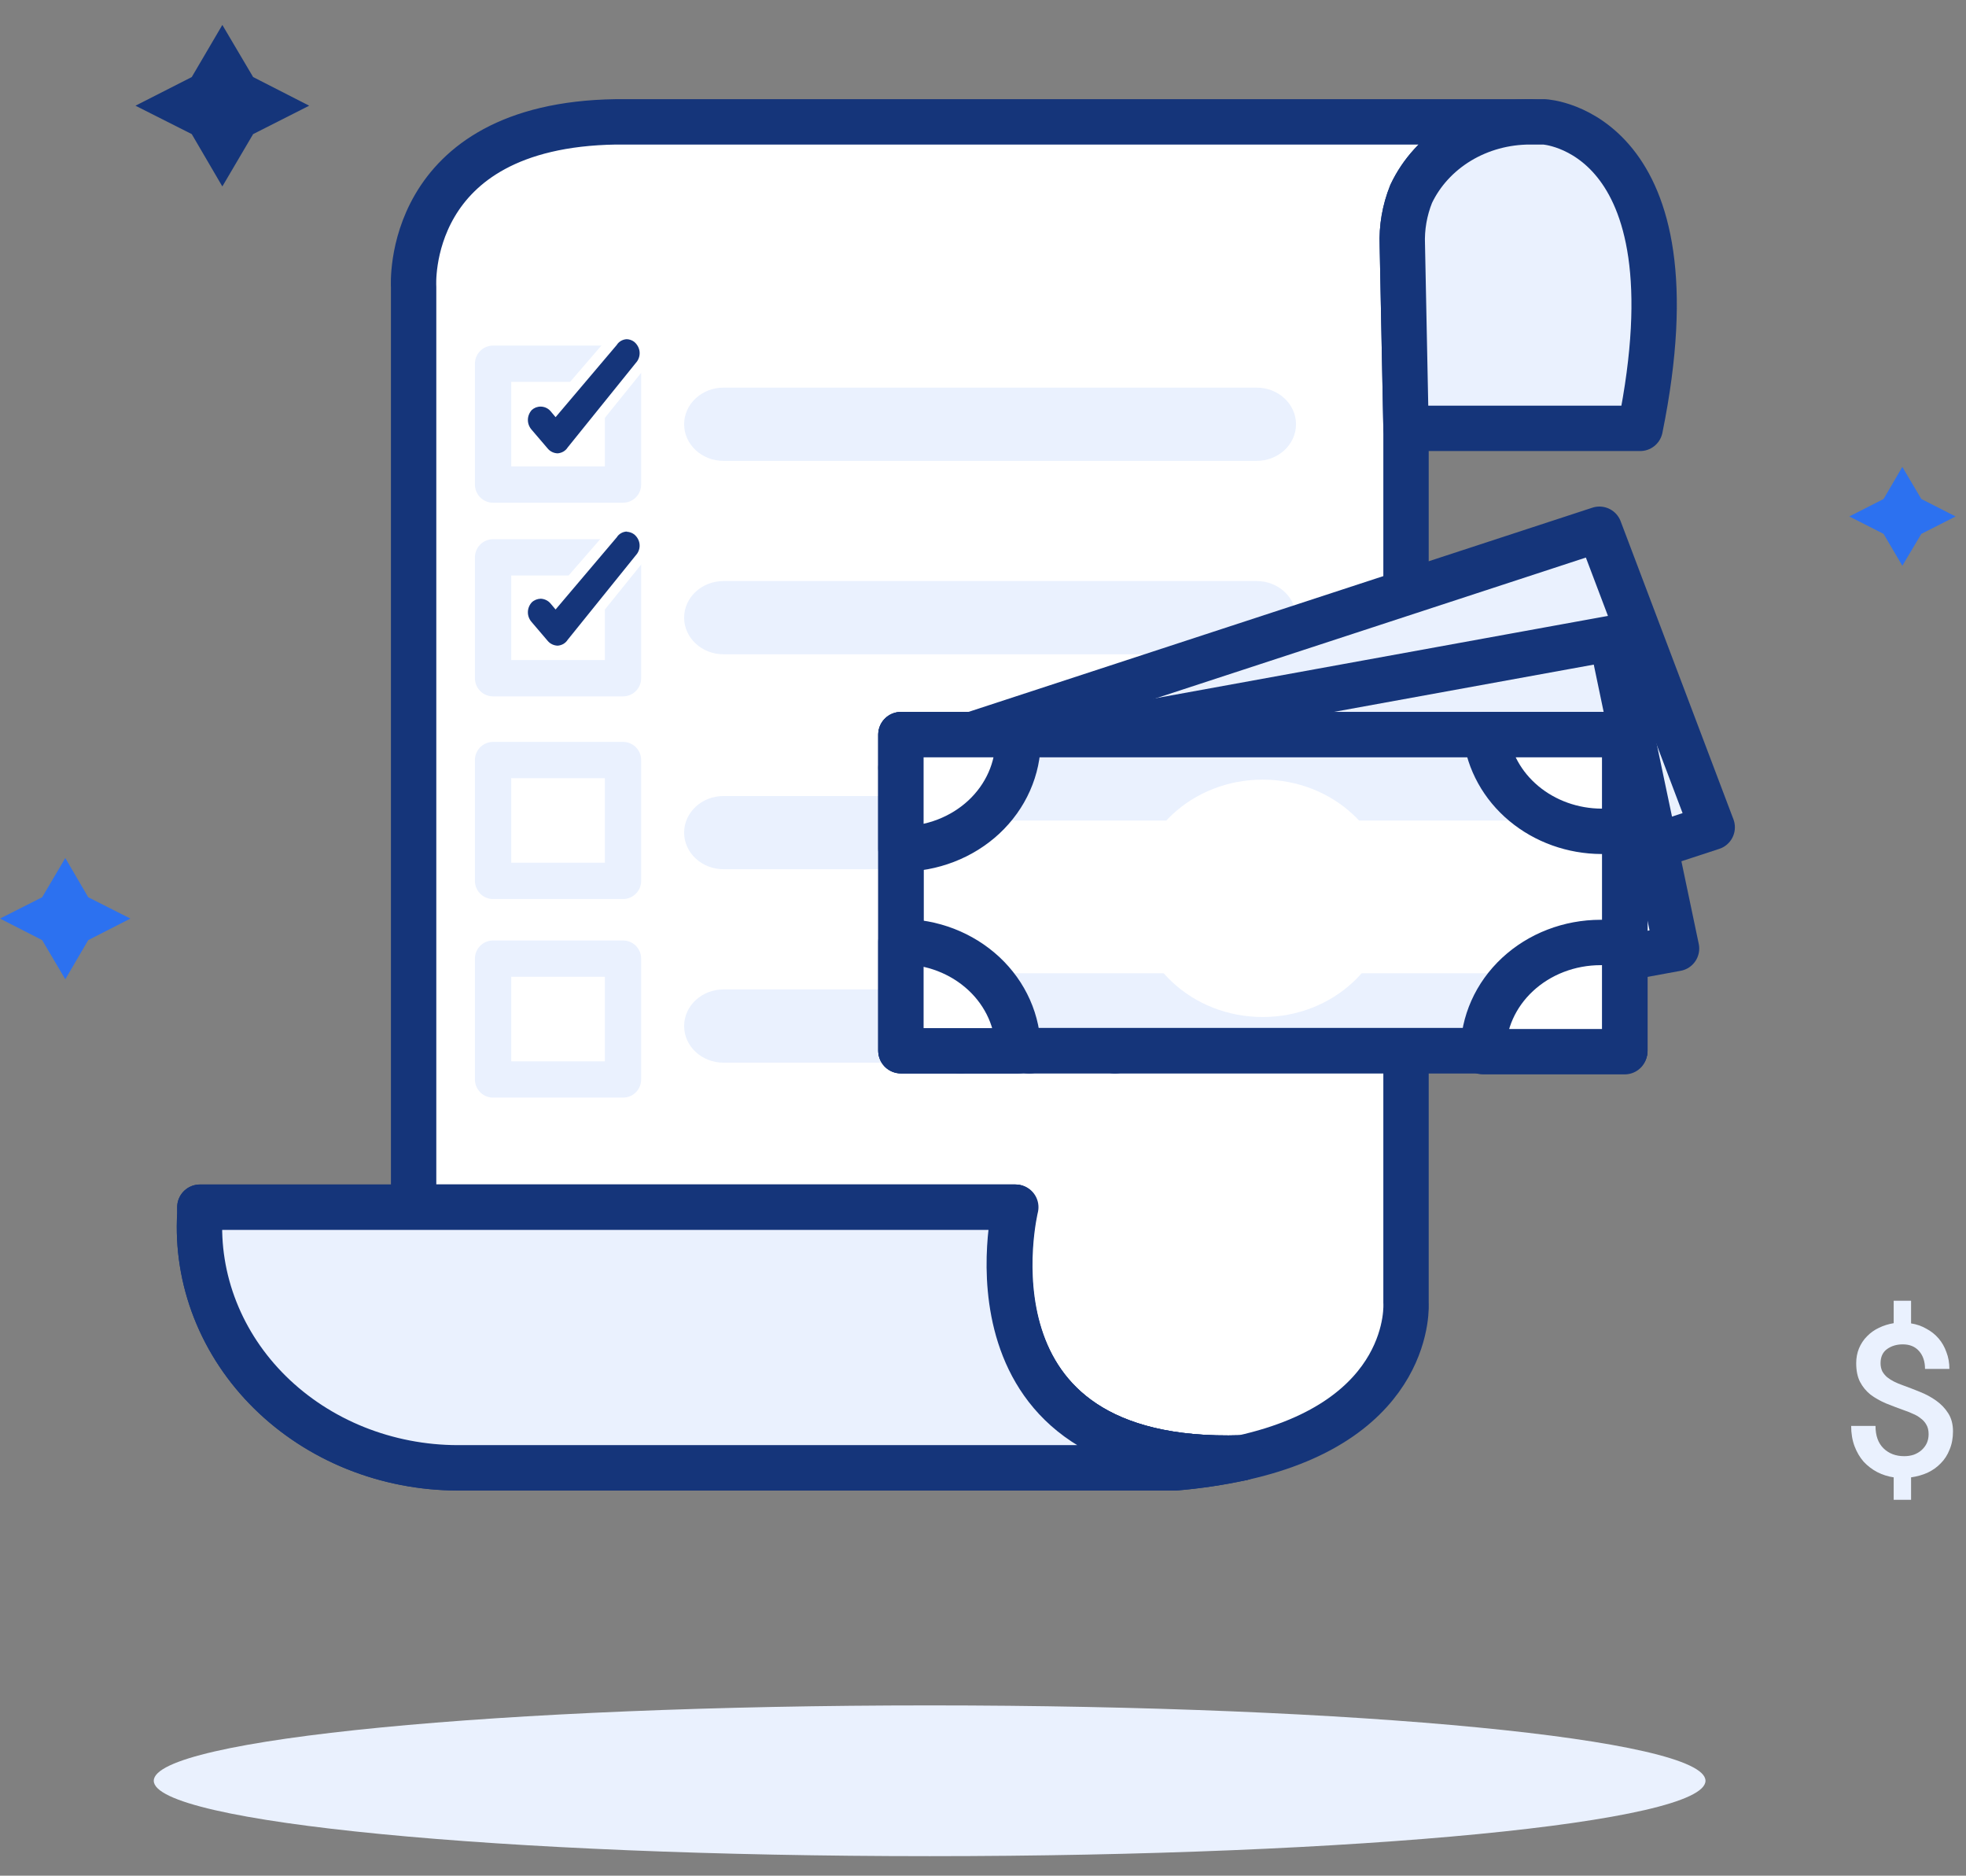 <svg width="65" height="62" viewBox="0 0 65 62" fill="none" xmlns="http://www.w3.org/2000/svg">
<rect x="0" y="0" width="65" height="62" fill="#808080" stroke="none"/>
<path d="M30.735 61.354C44.902 61.354 56.387 60.239 56.387 58.862C56.387 57.486 44.902 56.371 30.735 56.371C16.569 56.371 5.084 57.486 5.084 58.862C5.084 60.239 16.569 61.354 30.735 61.354Z" fill="#EAF1FE"/>
<path d="M50.598 4.028C49.762 4.025 48.944 4.249 48.243 4.672C47.542 5.096 46.99 5.701 46.655 6.413C46.439 6.952 46.34 7.525 46.364 8.1L46.486 14.159V43.064C46.486 43.064 46.77 46.93 41.057 48.19C31.471 48.496 33.584 39.903 33.584 39.903H13.675V9.481C13.675 9.481 13.323 4.134 20.36 4.028H50.598Z" fill="white" stroke="#15357A" stroke-width="1.5" stroke-linecap="round" stroke-linejoin="round"/>
<path d="M41.057 48.19C40.336 48.346 39.605 48.455 38.867 48.518H15.13C13.969 48.516 12.819 48.293 11.753 47.865C10.687 47.436 9.726 46.81 8.928 46.024C8.131 45.239 7.514 44.31 7.115 43.296C6.716 42.282 6.543 41.202 6.608 40.124V39.903H33.561C33.561 39.903 31.471 48.496 41.057 48.19Z" fill="white" stroke="#15357A" stroke-width="1.5" stroke-linecap="round" stroke-linejoin="round"/>
<path d="M54.227 14.159H46.486L46.364 8.1C46.34 7.525 46.439 6.952 46.655 6.413C46.99 5.701 47.543 5.096 48.243 4.672C48.944 4.249 49.762 4.025 50.598 4.028H51.057C51.057 4.028 56.234 4.284 54.227 14.159Z" fill="#EAF1FE" stroke="#15357A" stroke-width="1.5" stroke-linecap="round" stroke-linejoin="round"/>
<path d="M41.057 48.19C40.336 48.346 39.605 48.455 38.867 48.518H15.13C13.969 48.516 12.819 48.293 11.753 47.865C10.687 47.436 9.726 46.81 8.928 46.024C8.131 45.239 7.514 44.31 7.115 43.296C6.716 42.282 6.543 41.202 6.608 40.124V39.903H33.561C33.561 39.903 31.471 48.496 41.057 48.19Z" fill="#EAF1FE" stroke="#15357A" stroke-width="1.5" stroke-linecap="round" stroke-linejoin="round"/>
<path d="M41.547 12.813H23.921C23.202 12.813 22.619 13.355 22.619 14.023C22.619 14.692 23.202 15.234 23.921 15.234H41.547C42.266 15.234 42.849 14.692 42.849 14.023C42.849 13.355 42.266 12.813 41.547 12.813Z" fill="#EAF1FE"/>
<path d="M41.547 19.206H23.921C23.202 19.206 22.619 19.748 22.619 20.417C22.619 21.085 23.202 21.627 23.921 21.627H41.547C42.266 21.627 42.849 21.085 42.849 20.417C42.849 19.748 42.266 19.206 41.547 19.206Z" fill="#EAF1FE"/>
<path d="M41.547 26.312H23.921C23.202 26.312 22.619 26.854 22.619 27.522C22.619 28.19 23.202 28.732 23.921 28.732H41.547C42.266 28.732 42.849 28.19 42.849 27.522C42.849 26.854 42.266 26.312 41.547 26.312Z" fill="#EAF1FE"/>
<path d="M41.547 32.705H23.921C23.202 32.705 22.619 33.247 22.619 33.915C22.619 34.584 23.202 35.126 23.921 35.126H41.547C42.266 35.126 42.849 34.584 42.849 33.915C42.849 33.247 42.266 32.705 41.547 32.705Z" fill="#EAF1FE"/>
<path d="M2.159 28.362L2.917 29.658L4.311 30.363L2.917 31.075L2.159 32.37L1.394 31.075L0 30.363L1.394 29.658L2.159 28.362Z" fill="#2C71F0"/>
<path d="M7.351 0.824L8.369 2.547L10.222 3.494L8.369 4.433L7.351 6.163L6.34 4.433L4.479 3.494L6.34 2.547L7.351 0.824Z" fill="#15357A"/>
<path d="M62.895 15.433L63.523 16.494L64.657 17.071L63.523 17.647L62.895 18.701L62.275 17.647L61.142 17.071L62.275 16.494L62.895 15.433Z" fill="#2C71F0"/>
<path d="M52.88 17.494L30.301 24.883L34.031 34.735L56.609 27.346L52.88 17.494Z" fill="#EAF1FE" stroke="#15357A" stroke-width="1.5" stroke-linecap="round" stroke-linejoin="round"/>
<path d="M36.861 34.734L50.024 32.342L50.943 32.171L53.715 31.666L55.43 31.352L54.718 27.963L53.952 24.325L53.278 21.1L51.747 21.378L35.782 24.283L35.606 24.318L33.645 24.667L30.437 25.258L30.115 25.315L29.97 25.343L29.794 25.379H29.786L29.794 25.407L30.146 27.116L30.337 28.02L31.034 31.324L31.21 32.171L31.754 34.734" fill="#EAF1FE"/>
<path d="M36.861 34.734L50.024 32.342L50.943 32.171L53.715 31.666L55.43 31.352L54.718 27.963L53.952 24.325L53.278 21.1L51.747 21.378L35.782 24.283L35.606 24.318L33.645 24.667L30.437 25.258L30.115 25.315L29.97 25.343L29.794 25.379H29.786L29.794 25.407L30.146 27.116L30.337 28.02L31.034 31.324L31.21 32.171L31.754 34.734" stroke="#15357A" stroke-width="1.5" stroke-linecap="round" stroke-linejoin="round"/>
<path d="M53.722 24.283H29.786V34.727H53.722V24.283Z" fill="white" stroke="#15357A" stroke-width="1.5" stroke-linecap="round" stroke-linejoin="round"/>
<path d="M53.722 32.171H29.786V34.727H53.722V32.171Z" fill="#EAF1FE"/>
<path d="M53.73 24.318H29.794V27.123H53.73V24.318Z" fill="#EAF1FE"/>
<path d="M53.722 24.283H29.786V34.727H53.722V24.283Z" stroke="#15357A" stroke-width="1.5" stroke-linecap="round" stroke-linejoin="round"/>
<path d="M33.661 24.454C33.662 24.927 33.562 25.396 33.368 25.834C33.174 26.272 32.889 26.67 32.529 27.006C32.169 27.341 31.741 27.607 31.271 27.788C30.8 27.97 30.296 28.063 29.786 28.063V24.283H33.653C33.659 24.34 33.662 24.396 33.661 24.454V24.454Z" fill="white" stroke="#15357A" stroke-width="1.5" stroke-linecap="round" stroke-linejoin="round"/>
<path d="M33.661 34.734H29.786V31.125C30.296 31.125 30.8 31.218 31.271 31.399C31.741 31.581 32.169 31.847 32.529 32.182C32.889 32.517 33.174 32.916 33.368 33.353C33.562 33.791 33.662 34.261 33.661 34.734Z" fill="white" stroke="#15357A" stroke-width="1.5" stroke-linecap="round" stroke-linejoin="round"/>
<path d="M53.715 31.203V34.763H49.036C49.036 33.805 49.445 32.887 50.173 32.21C50.901 31.533 51.889 31.153 52.918 31.153C53.185 31.145 53.452 31.161 53.715 31.203V31.203Z" fill="white" stroke="#15357A" stroke-width="1.5" stroke-linecap="round" stroke-linejoin="round"/>
<path d="M53.715 24.283V27.401C53.463 27.45 53.206 27.476 52.949 27.479C52 27.476 51.086 27.148 50.38 26.559C49.674 25.97 49.226 25.159 49.12 24.283H53.715Z" fill="white" stroke="#15357A" stroke-width="1.5" stroke-linecap="round" stroke-linejoin="round"/>
<path d="M41.746 33.617C44.077 33.617 45.966 31.86 45.966 29.694C45.966 27.527 44.077 25.77 41.746 25.77C39.416 25.77 37.527 27.527 37.527 29.694C37.527 31.86 39.416 33.617 41.746 33.617Z" fill="white"/>
<path d="M63.184 43.744C63.365 43.772 63.533 43.83 63.688 43.919C63.846 44.003 63.981 44.11 64.094 44.241C64.206 44.371 64.292 44.523 64.353 44.696C64.418 44.864 64.451 45.048 64.451 45.249H63.645C63.645 45.006 63.58 44.81 63.45 44.661C63.319 44.511 63.139 44.437 62.91 44.437C62.71 44.437 62.537 44.488 62.392 44.591C62.248 44.694 62.175 44.85 62.175 45.06C62.175 45.158 62.194 45.246 62.231 45.326C62.273 45.401 62.327 45.466 62.392 45.522C62.462 45.578 62.539 45.627 62.623 45.669C62.708 45.711 62.796 45.748 62.889 45.781C63.081 45.851 63.275 45.925 63.471 46.005C63.671 46.084 63.853 46.182 64.016 46.299C64.18 46.416 64.313 46.556 64.415 46.719C64.518 46.882 64.57 47.081 64.57 47.314C64.57 47.538 64.532 47.739 64.457 47.916C64.388 48.093 64.29 48.245 64.163 48.371C64.042 48.497 63.898 48.599 63.73 48.679C63.562 48.754 63.38 48.805 63.184 48.833V49.575H62.609V48.833C62.418 48.805 62.236 48.746 62.063 48.658C61.895 48.569 61.746 48.455 61.615 48.315C61.489 48.17 61.389 48 61.315 47.804C61.24 47.603 61.203 47.379 61.203 47.132H62.008C62.008 47.454 62.096 47.701 62.273 47.874C62.451 48.047 62.679 48.133 62.959 48.133C63.072 48.133 63.176 48.117 63.275 48.084C63.373 48.047 63.456 47.998 63.526 47.937C63.601 47.871 63.66 47.794 63.702 47.706C63.743 47.617 63.764 47.517 63.764 47.405C63.764 47.279 63.739 47.174 63.688 47.09C63.641 47.006 63.578 46.936 63.498 46.88C63.424 46.819 63.34 46.77 63.246 46.733C63.158 46.691 63.072 46.656 62.987 46.628C62.764 46.548 62.553 46.469 62.358 46.39C62.161 46.306 61.989 46.208 61.84 46.096C61.695 45.979 61.581 45.839 61.496 45.676C61.413 45.513 61.37 45.307 61.37 45.06C61.37 44.883 61.401 44.719 61.462 44.57C61.527 44.416 61.615 44.283 61.727 44.171C61.84 44.054 61.97 43.961 62.12 43.891C62.273 43.816 62.437 43.765 62.609 43.737V42.995H63.184V43.744Z" fill="#EAF1FE"/>
<path d="M20.598 31.687H16.302V35.681H20.598V31.687Z" fill="white" stroke="#EAF1FE" stroke-width="1.2" stroke-linecap="round" stroke-linejoin="round"/>
<path d="M20.598 25.123H16.302V29.117H20.598V25.123Z" fill="white" stroke="#EAF1FE" stroke-width="1.2" stroke-linecap="round" stroke-linejoin="round"/>
<path d="M20.598 18.423H16.302V22.418H20.598V18.423Z" fill="white" stroke="#EAF1FE" stroke-width="1.2" stroke-linecap="round" stroke-linejoin="round"/>
<path d="M20.598 12.023H16.302V16.017H20.598V12.023Z" fill="white" stroke="#EAF1FE" stroke-width="1.2" stroke-linecap="round" stroke-linejoin="round"/>
<path d="M18.377 21.527C18.285 21.526 18.194 21.506 18.112 21.468C18.03 21.43 17.958 21.375 17.902 21.307L17.374 20.68C17.267 20.554 17.209 20.399 17.209 20.239C17.209 20.078 17.267 19.923 17.374 19.797C17.432 19.737 17.503 19.69 17.583 19.659C17.663 19.628 17.75 19.614 17.837 19.618C17.923 19.622 18.008 19.644 18.084 19.683C18.16 19.721 18.226 19.775 18.277 19.84V19.84L20.245 17.661C20.298 17.581 20.372 17.514 20.461 17.468C20.549 17.422 20.649 17.398 20.751 17.398C20.888 17.397 21.022 17.442 21.126 17.526C21.252 17.636 21.334 17.783 21.359 17.942C21.384 18.101 21.35 18.263 21.264 18.402L18.921 21.25C18.87 21.324 18.801 21.387 18.72 21.433C18.639 21.478 18.548 21.506 18.453 21.513L18.377 21.527Z" fill="#15357A"/>
<path d="M20.712 17.576C20.804 17.578 20.893 17.608 20.965 17.662C21.061 17.74 21.124 17.847 21.142 17.965C21.16 18.082 21.133 18.202 21.064 18.302L18.767 21.15C18.733 21.204 18.685 21.25 18.628 21.284C18.571 21.317 18.506 21.337 18.438 21.342V21.342C18.376 21.34 18.315 21.326 18.26 21.3C18.204 21.274 18.155 21.238 18.116 21.193L17.581 20.566C17.498 20.474 17.453 20.358 17.453 20.239C17.453 20.119 17.498 20.003 17.581 19.911C17.659 19.836 17.766 19.793 17.879 19.79C17.942 19.793 18.003 19.809 18.058 19.836C18.114 19.863 18.162 19.901 18.201 19.947L18.369 20.146L20.391 17.761C20.426 17.703 20.477 17.655 20.539 17.621C20.601 17.587 20.671 17.569 20.743 17.569L20.712 17.576ZM20.743 17.213C20.61 17.211 20.478 17.242 20.361 17.302C20.244 17.361 20.146 17.449 20.077 17.555L18.323 19.57C18.189 19.469 18.021 19.414 17.849 19.413C17.742 19.412 17.637 19.432 17.54 19.471C17.442 19.511 17.354 19.568 17.282 19.641C17.131 19.792 17.042 19.987 17.031 20.193C17.02 20.398 17.087 20.601 17.221 20.766L17.757 21.392C17.829 21.482 17.922 21.554 18.03 21.603C18.138 21.653 18.257 21.678 18.377 21.677H18.43C18.558 21.666 18.682 21.628 18.791 21.565C18.9 21.502 18.992 21.416 19.058 21.314L21.355 18.466C21.481 18.29 21.534 18.078 21.504 17.869C21.474 17.659 21.365 17.467 21.195 17.327C21.055 17.219 20.878 17.161 20.697 17.163L20.743 17.213Z" fill="white"/>
<path d="M18.377 15.162C18.285 15.162 18.194 15.141 18.112 15.103C18.03 15.065 17.958 15.01 17.902 14.942L17.374 14.315C17.267 14.19 17.209 14.034 17.209 13.874C17.209 13.714 17.267 13.558 17.374 13.432C17.433 13.375 17.505 13.329 17.585 13.3C17.665 13.27 17.75 13.257 17.836 13.261C17.922 13.265 18.006 13.287 18.082 13.323C18.158 13.36 18.225 13.412 18.277 13.475V13.475L20.245 11.296C20.299 11.217 20.373 11.151 20.462 11.105C20.55 11.059 20.649 11.034 20.751 11.033C20.888 11.032 21.022 11.078 21.126 11.161C21.252 11.271 21.334 11.418 21.359 11.577C21.384 11.736 21.35 11.898 21.264 12.037L18.921 14.885C18.87 14.959 18.801 15.022 18.72 15.068C18.639 15.113 18.548 15.141 18.453 15.148L18.377 15.162Z" fill="#15357A"/>
<path d="M20.712 11.211C20.804 11.213 20.893 11.243 20.965 11.297C21.061 11.376 21.125 11.485 21.143 11.604C21.161 11.722 21.133 11.843 21.064 11.944L18.767 14.792C18.733 14.847 18.685 14.892 18.628 14.926C18.571 14.959 18.506 14.979 18.438 14.985V14.985C18.376 14.983 18.315 14.969 18.26 14.943C18.204 14.917 18.155 14.88 18.116 14.835L17.581 14.209C17.498 14.117 17.453 14.001 17.453 13.881C17.453 13.761 17.498 13.646 17.581 13.553C17.62 13.517 17.666 13.488 17.717 13.468C17.769 13.449 17.824 13.439 17.879 13.44C17.941 13.441 18.002 13.455 18.058 13.481C18.114 13.507 18.162 13.544 18.201 13.589L18.369 13.789L20.391 11.403C20.426 11.345 20.477 11.297 20.539 11.263C20.601 11.229 20.671 11.211 20.743 11.211H20.712ZM20.743 10.855C20.61 10.853 20.478 10.884 20.361 10.944C20.244 11.004 20.146 11.091 20.077 11.197L18.323 13.233C18.188 13.135 18.02 13.082 17.849 13.084C17.743 13.082 17.638 13.101 17.54 13.139C17.443 13.177 17.355 13.233 17.282 13.304C17.131 13.455 17.042 13.651 17.031 13.856C17.02 14.062 17.087 14.265 17.221 14.429L17.757 15.056C17.829 15.145 17.922 15.217 18.03 15.267C18.138 15.316 18.257 15.342 18.377 15.341H18.43C18.558 15.33 18.682 15.292 18.791 15.229C18.9 15.165 18.992 15.079 19.058 14.977L21.355 12.13C21.481 11.954 21.534 11.741 21.504 11.532C21.474 11.323 21.365 11.13 21.195 10.991C21.055 10.883 20.878 10.825 20.697 10.827L20.743 10.855Z" fill="white"/>
</svg>

